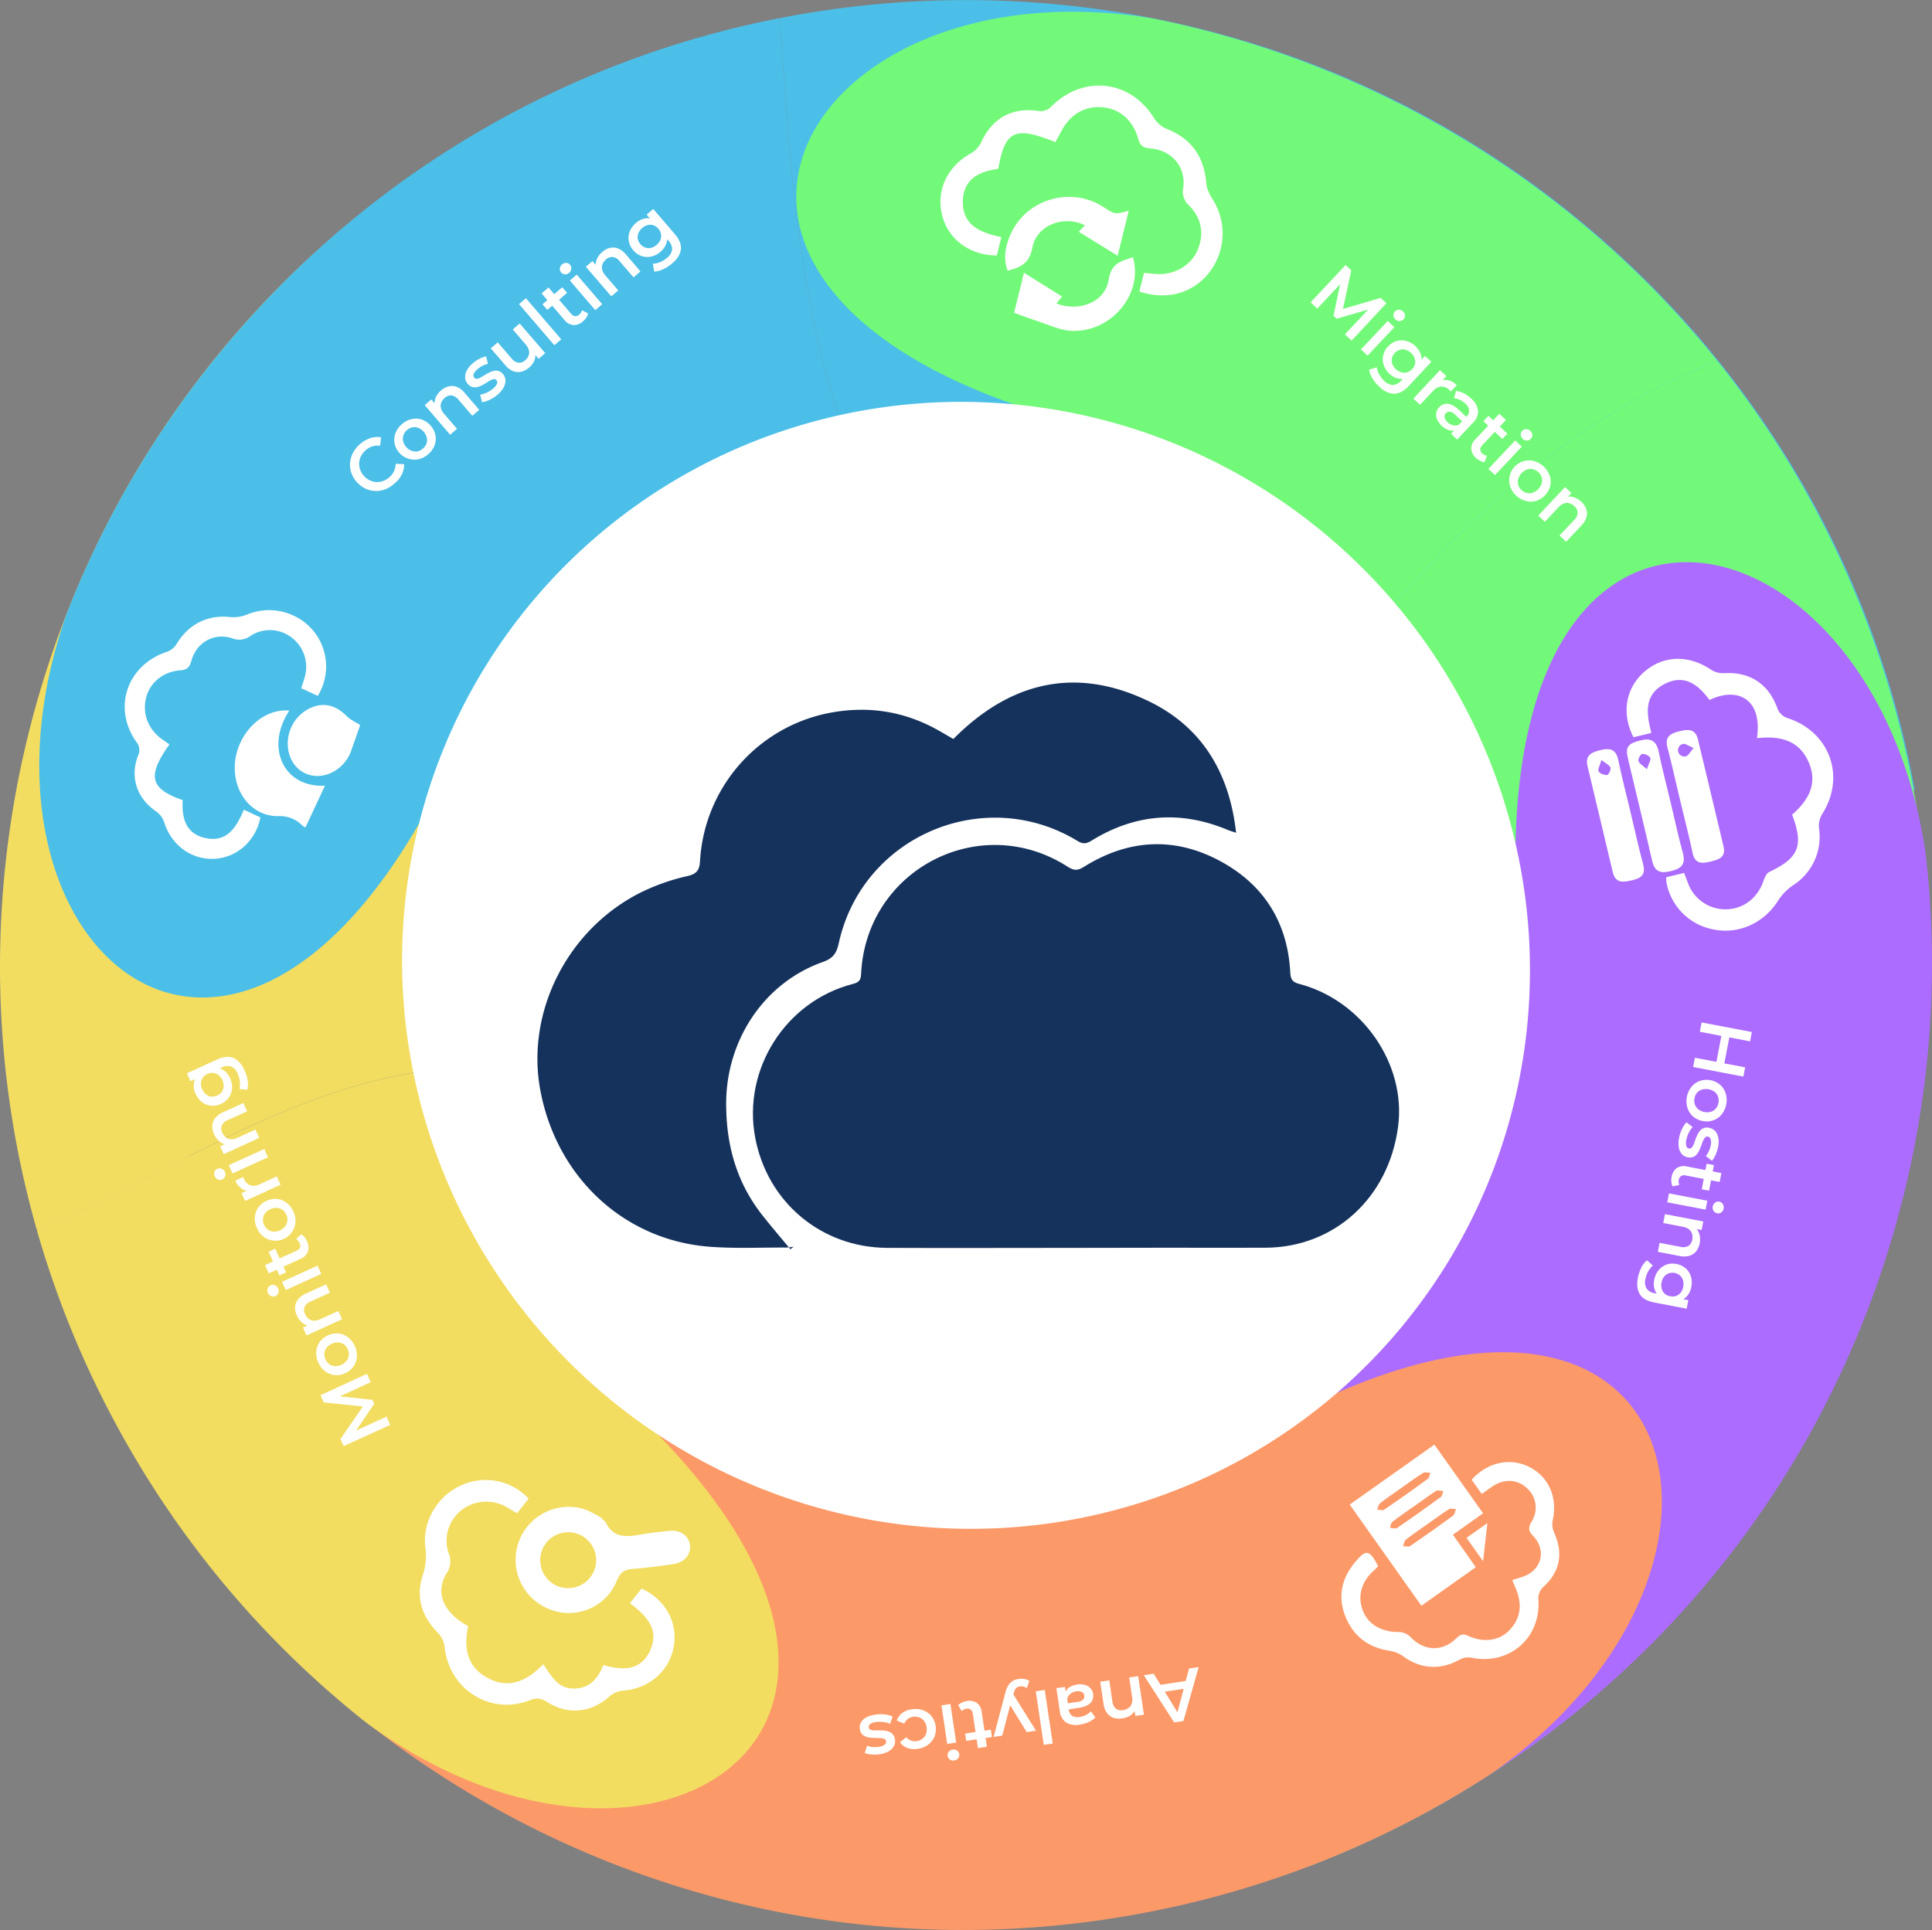 <svg xmlns="http://www.w3.org/2000/svg" xmlns:xlink="http://www.w3.org/1999/xlink" viewBox="0 0 793.33 792.83"><rect x="0" y="0" width="793.33" height="792.83" fill="#808080" stroke="none"/><defs><style>.cls-1,.cls-8{fill:#fc9968;}.cls-10,.cls-2,.cls-9{fill:#f2dd61;}.cls-2{clip-path:url(#clip-path);}.cls-11,.cls-3,.cls-4{fill:#4bbfe8;}.cls-3{clip-path:url(#clip-path-2);}.cls-4{clip-path:url(#clip-path-3);}.cls-12,.cls-5,.cls-6{fill:#73f979;}.cls-5{clip-path:url(#clip-path-4);}.cls-6{clip-path:url(#clip-path-5);}.cls-13,.cls-7{fill:#ac6cff;}.cls-7{clip-path:url(#clip-path-6);}.cls-8{clip-path:url(#clip-path-7);}.cls-9{clip-path:url(#clip-path-8);}.cls-14{clip-path:url(#clip-path-9);}.cls-15{fill:#15325c;}.cls-16{fill:#fff;}</style><clipPath id="clip-path"><path class="cls-1" d="M241.37,561.88c-24.39-22-48-55-61.41-96.5q-2.86-8.85-5.07-18.21c-53.18,20-108.83,33.49-165.11,35.12,1,4.33,2,8.65,3.13,13A394.58,394.58,0,0,0,163.21,715.8c39.18-41.79,78.44-83.49,119.88-123.16C269.07,584.63,255.66,574.75,241.37,561.88Z"/></clipPath><clipPath id="clip-path-2"><path class="cls-2" d="M199.46,52.77C38,145.16-33.75,333.94,15.12,505.13c52-21.77,101-56.7,157.42-65a163.58,163.58,0,0,1-3.35-30.27c-.68-46.16,5-78,25.82-119.18,14.82-29.3,40.52-60.72,77.05-84.55q7.79-5.09,16.25-9.66c-33.26-46.08-60.84-96.25-77.15-150.14Q205.28,49.46,199.46,52.77Z"/></clipPath><clipPath id="clip-path-3"><path class="cls-3" d="M107.48,125.22A395.08,395.08,0,0,0,27.38,252c-50.86,144.06,82.26,249.25,167.33,39.29,35.45-55.8,75.81-93.18,122.53-108.29,10-3.23,19.37-5.92,28.44-8.07C327.45,121,324.18,64.71,320.24,7.39A394.3,394.3,0,0,0,107.48,125.22Z"/></clipPath><clipPath id="clip-path-4"><path class="cls-4" d="M320.24,7.39c3.94,57.32,7.21,113.65,25.44,167.55,30.78-7.3,57.93-8.26,93.07-2.22,32.36,5.57,69.94,20.91,103.44,48.83S605.1,290,619,348.85c65.58-4.75,152.91-20.55,167.24-24.51A394.46,394.46,0,0,0,667.51,107.13C570.91,16.58,441-16.2,320.24,7.39Z"/></clipPath><clipPath id="clip-path-5"><path class="cls-5" d="M705.22,148.24a397.83,397.83,0,0,0-232-140.72c-150.75-24.73-230.9,124.81-9.25,171.64C509.75,198,545.87,221.28,570.82,250,608.11,206.64,651.36,169.06,705.22,148.24Z"/></clipPath><clipPath id="clip-path-6"><path class="cls-6" d="M570.82,250a165.87,165.87,0,0,1,21.25,30.73c21.7,40.75,31.2,71.64,31.49,117.8.21,32.84-8.29,72.53-29.89,110.42s-56.26,73.95-111.81,97.95c16.2,63.73,47.11,146.92,53.53,160.33a394.5,394.5,0,0,0,193-155C824,465.05,809.42,278,705.22,148.24,651.36,169.06,608.11,206.64,570.82,250Z"/></clipPath><clipPath id="clip-path-7"><path class="cls-7" d="M293.14,778.21A394.44,394.44,0,0,1,86.49,642c10.8-10.23,80.53-65.11,136.24-100.05,39.85,45.54,84.81,67.51,127.48,76.47s83.07,4.9,114.26-5.35c43.86-14.41,70.36-32.91,102.51-66,34.2-35.25,52.33-87.18,57.48-153.08C601.2,168.58,768.1,199.1,790.69,350.19a395,395,0,0,1-11.32,149.55C722,710.9,504.31,835.58,293.14,778.21Z"/></clipPath><clipPath id="clip-path-8"><path class="cls-8" d="M499.47,598.88C438.23,623.77,383.67,630.8,336.85,616c-25.69-8.12-46.05-16.78-65-29.07-43.58,37.3-85.11,76.75-126.56,116.28C234,775.59,353.19,809.14,474.18,784.76A395,395,0,0,0,613,728C738,640.11,690.56,477.2,499.47,598.88Z"/></clipPath><clipPath id="clip-path-9" transform="translate(0 0.04)"><path class="cls-9" d="M52.37,593.44a394.93,394.93,0,0,0,97.7,113.79c122.79,90.9,262.42-5.49,86.67-148.44-34.13-39.95-56.21-79.45-64.2-118.64-56.38,8.28-105.38,43.21-157.42,65A397.25,397.25,0,0,0,52.37,593.44Z"/></clipPath></defs><g id="Layer_2" data-name="Layer 2"><g id="Layer_1-2" data-name="Layer 1"><path class="cls-1" d="M241.37,561.88c-24.39-22-48-55-61.41-96.5q-2.86-8.85-5.07-18.21c-53.18,20-108.83,33.49-165.11,35.12,1,4.33,2,8.65,3.13,13A394.58,394.58,0,0,0,163.21,715.8c39.18-41.79,78.44-83.49,119.88-123.16C269.07,584.63,255.66,574.75,241.37,561.88Z" transform="translate(0 0.04)"/><path class="cls-10" d="M199.46,52.77C38,145.16-33.75,333.94,15.12,505.13c52-21.77,101-56.7,157.42-65a163.58,163.58,0,0,1-3.35-30.27c-.68-46.16,5-78,25.82-119.18,14.82-29.3,40.52-60.72,77.05-84.55q7.79-5.09,16.25-9.66c-33.26-46.08-60.84-96.25-77.15-150.14Q205.28,49.46,199.46,52.77Z" transform="translate(0 0.04)"/><path class="cls-11" d="M107.48,125.22A395.08,395.08,0,0,0,27.38,252c-50.86,144.06,82.26,249.25,167.33,39.29,35.45-55.8,75.81-93.18,122.53-108.29,10-3.23,19.37-5.92,28.44-8.07C327.45,121,324.18,64.71,320.24,7.39A394.3,394.3,0,0,0,107.48,125.22Z" transform="translate(0 0.04)"/><path class="cls-11" d="M320.24,7.39c3.94,57.32,7.21,113.65,25.44,167.55,30.78-7.3,57.93-8.26,93.07-2.22,32.36,5.57,69.94,20.91,103.44,48.83S605.1,290,619,348.85c65.58-4.75,152.91-20.55,167.24-24.51A394.46,394.46,0,0,0,667.51,107.13C570.91,16.58,441-16.2,320.24,7.39Z" transform="translate(0 0.04)"/><path class="cls-12" d="M705.22,148.24a397.83,397.83,0,0,0-232-140.72c-150.75-24.73-230.9,124.81-9.25,171.64C509.75,198,545.87,221.28,570.82,250,608.11,206.64,651.36,169.06,705.22,148.24Z" transform="translate(0 0.04)"/><path class="cls-12" d="M570.82,250a165.87,165.87,0,0,1,21.25,30.73c21.7,40.75,31.2,71.64,31.49,117.8.21,32.84-8.29,72.53-29.89,110.42s-56.26,73.95-111.81,97.95c16.2,63.73,47.11,146.92,53.53,160.33a394.5,394.5,0,0,0,193-155C824,465.05,809.42,278,705.22,148.24,651.36,169.06,608.11,206.64,570.82,250Z" transform="translate(0 0.04)"/><path class="cls-13" d="M293.14,778.21A394.44,394.44,0,0,1,86.49,642c10.8-10.23,80.53-65.11,136.24-100.05,39.85,45.54,84.81,67.51,127.48,76.47s83.07,4.9,114.26-5.35c43.86-14.41,70.36-32.91,102.51-66,34.2-35.25,52.33-87.18,57.48-153.08C601.2,168.58,768.1,199.1,790.69,350.19a395,395,0,0,1-11.32,149.55C722,710.9,504.31,835.58,293.14,778.21Z" transform="translate(0 0.04)"/><path class="cls-1" d="M499.47,598.88C438.23,623.77,383.67,630.8,336.85,616c-25.69-8.12-46.05-16.78-65-29.07-43.58,37.3-85.11,76.75-126.56,116.28C234,775.59,353.19,809.14,474.18,784.76A395,395,0,0,0,613,728C738,640.11,690.56,477.2,499.47,598.88Z" transform="translate(0 0.04)"/><path class="cls-10" d="M52.37,593.44a394.93,394.93,0,0,0,97.7,113.79c122.79,90.9,262.42-5.49,86.67-148.44-34.13-39.95-56.21-79.45-64.2-118.64-56.38,8.28-105.38,43.21-157.42,65A397.25,397.25,0,0,0,52.37,593.44Z" transform="translate(0 0.04)"/><g class="cls-14"><circle class="cls-15" cx="396.73" cy="396.38" r="396.41" transform="translate(-164.08 396.67) rotate(-45)"/></g><path class="cls-16" d="M69.57,305.72c-9.27,13-8,18.2,5.45,22.87-.41,7,1,13.58,9,15.5,9.07,2.18,13-4.22,16.13-11.56l6.78,3.16c-1.85,9.52-9.54,16.45-18.74,17-9.44.52-17.71-5.49-20.67-14.71a9.06,9.06,0,0,0-3.19-4.59c-8-5.37-11.11-14.07-7.66-23a5.33,5.33,0,0,0-.75-5.8c-9.8-14.07-3.69-31.52,12.65-36.92a8,8,0,0,0,4-3.28c4.84-8.06,12.75-12,21.8-11a14.8,14.8,0,0,0,7-1,23.75,23.75,0,0,1,26.73,6,23.07,23.07,0,0,1,2.39,27.39l-6.8-3.15c.43-1.33.9-2.75,1.33-4.19a15.07,15.07,0,0,0-4.87-16.3,14.55,14.55,0,0,0-17.3-1,7.81,7.81,0,0,1-7.62.95c-7.32-2.36-14.49,1.66-16.61,9.19-.74,2.61-1.63,3.78-4.56,4-7,.48-12.41,5-14,11-1.7,6.63.57,12.87,6.26,17.17C67.37,304.16,68.48,304.93,69.57,305.72Z" transform="translate(0 0.04)"/><path class="cls-16" d="M133.44,322.65l-8,17.13a3.67,3.67,0,0,1-1.37-.81,12.72,12.72,0,0,0-9.85-3.8c-9.87.08-17.33-8.18-17.8-18.81-.59-13.49,10.54-25.69,22.39-24.53C108.67,307.11,116.64,323.57,133.44,322.65Z" transform="translate(0 0.04)"/><path class="cls-16" d="M147.9,297.74c-1.21,3.47-2.48,7.13-3.77,10.78-2.17,6.14-8.52,10.56-14.56,10.13-5.59-.39-9.84-4.27-11.09-10.12a16.08,16.08,0,0,1,8.36-17.48c5.64-2.83,10.78-1.69,15.5,3C144,295.7,146.26,296.69,147.9,297.74Z" transform="translate(0 0.04)"/><path class="cls-16" d="M467.86,119.69l1.88-7.66c1.88.18,3.53.39,5.19.48,7.33.42,14.15-3.46,16.85-9.92,2.83-6.78,1.54-13.08-3.55-18.27a7.41,7.41,0,0,1-2.37-7.06c1.2-8.68-4.51-15.53-13.39-16.33-2.62-.24-4.18-.74-5-3.72-2.23-8-7.75-12.64-14.92-13.2C445,43.43,439,47.22,435.25,54.88c-.58,1.19-1.28,2.32-1.91,3.44-16.62-6.67-20.66-4.79-23.43,11-7.71,1-14.26,4.08-14.53,13.11-.31,10.19,7.33,13.11,15.8,14.92l-1.85,7.53c-11.17,0-20.15-6.72-22.54-16.8s2.27-19.84,11.88-25.12a10.44,10.44,0,0,0,4.19-4.49c4.63-10.12,12.88-14.6,23.82-12.89a6.11,6.11,0,0,0,4.61-1.47c13.3-13.64,32.91-11.52,42.74,4.6a11.26,11.26,0,0,0,5.15,4.23c10.3,4.08,15.29,11.66,16.18,22.51.19,2.31,1.52,4.67,2.79,6.72a26.14,26.14,0,0,1-1.83,30C489.63,120.46,479,123.42,467.86,119.69Z" transform="translate(0 0.04)"/><path class="cls-16" d="M420.46,112l15.64,9.74-2.33,2.88c9.53,3.65,20.11-.65,21.49-9.83,1-6.81,5.24-7.6,9.93-9.18,4.44,14.94-8.84,31-25.24,30.24-4.7-.23-9.32-2.52-13.93-4-3-1-6-2.11-9.6-3.42Z" transform="translate(0 0.04)"/><path class="cls-16" d="M463.49,86.52,458.94,105l-16-9.87,2.57-2.6c-8.53-4.43-19.93-.13-21.59,9.12-1.17,6.48-4.78,8.11-10.17,9.5-2.06-5.8-.69-11.27,1.91-16.37,7-13.6,24.85-18.13,37.57-9.71C457.79,88.09,457.79,88.09,463.49,86.52Z" transform="translate(0 0.04)"/><path class="cls-16" d="M721.46,303.15c2.32-16.14-7.94-21.27-19.5-15.68-4.52-6.21-10.17-10.75-18.32-6.65C675,285.19,676,293,678.09,301l-7.34,1.76c-5-9.73-3.25-20.07,4.32-26.76,7.86-6.93,18.29-7.2,27.48-1a9.11,9.11,0,0,0,5.33,1.45c10.78-.66,18.49,4.5,22.06,14.71a6.72,6.72,0,0,0,3.78,3.64c17.54,5.51,24.36,24,14.53,39.49a9.35,9.35,0,0,0-1.32,5.83,23.6,23.6,0,0,1-10.7,23.47,22.32,22.32,0,0,0-6.26,6.54c-5.78,8.93-15.82,13.57-26,11.64a24.12,24.12,0,0,1-19.67-19.28,17.79,17.79,0,0,1-.09-2.23l7.35-1.76c.56,1.49,1.05,2.84,1.58,4.18a16.34,16.34,0,0,0,15.77,10.76c7-.17,12.78-4.62,15.19-11.56.48-1.4,1.25-3.24,2.41-3.79,12.08-5.72,14.23-10.74,9.39-23.52,6.49-5.71,10.75-12.59,6.76-21.63S730.83,302.09,721.46,303.15Z" transform="translate(0 0.04)"/><path class="cls-16" d="M686,329.49c1.65,6.9,3.11,13.87,5,20.7,1.33,4.79-.64,6.59-5,7.58-4.12,1-6.56.31-7.6-4.29-3.18-14-6.64-28-9.93-42-1.13-4.78,0-6.14,5.22-7.44,4.23-1.05,6.5.23,7.41,4.67C682.53,315.7,684.35,322.58,686,329.49Zm-9.75-13.61c.74-2.23,1.77-3.73,1.39-4.65s-2.19-1.66-3.34-1.62c-.6,0-1.76,2.1-1.52,2.91C673.09,313.59,674.54,314.32,676.25,315.88Z" transform="translate(0 0.04)"/><path class="cls-16" d="M689.9,328.61c-1.73-7.24-3.34-14.52-5.22-21.71-1.13-4.3,1.23-5.68,4.66-6.52s6.76-1.4,7.87,3.23q5.28,21.94,10.49,43.92c1.14,4.75-2.14,5.5-5.55,6.34s-6.16.85-7.11-3.54C693.47,343.06,691.63,335.84,689.9,328.61Zm5.54-21.44c-2.06-.83-3.48-1.95-4.42-1.64a2.61,2.61,0,0,0,1.2,5.08C693.2,310.46,694,308.84,695.44,307.17Z" transform="translate(0 0.04)"/><path class="cls-16" d="M669.59,333.74c1.69,7.07,3.23,14.18,5.12,21.19,1.13,4.18-.75,5.71-4.4,6.55s-6.93,1.53-8.1-3.43c-3.4-14.47-6.88-28.92-10.33-43.38-1.17-4.91,2.19-5.88,5.78-6.73s6,0,6.82,4.1C666,319.32,667.87,326.51,669.59,333.74Zm-12-21.61c-.63,2.21-1.61,3.8-1.17,4.65s2.31,1.57,3.49,1.49c.59,0,1.69-2.23,1.4-3C660.94,314.2,659.42,313.56,657.61,312.13Z" transform="translate(0 0.04)"/><path class="cls-16" d="M589,593.3l20,28.21-12.41,8.79L606,643.64l-22.34,15.83-29.44-41.55ZM586.07,626c-2.94,2.08-5.94,4.08-8.77,6.3-.68.54-.81,1.79-1.2,2.71,1,0,2.25.4,2.93-.06q8.93-6.08,17.62-12.48c.7-.51.82-1.79,1.22-2.72-1,0-2.23-.37-2.94.08C591.89,621.78,589,624,586.07,626Zm-5.19-7.55c-3.06,2.17-6.16,4.27-9.13,6.55-.61.47-.7,1.61-1,2.44,1,.06,2.25.54,2.9.11,6.07-4.14,12.06-8.41,18-12.74.61-.45.69-1.61,1-2.44-1,0-2.21-.52-2.88-.09C586.71,614.22,583.82,616.39,580.88,618.47ZM575.55,611c-2.93,2.08-5.93,4.09-8.76,6.3-.71.55-.91,1.78-1.34,2.69,1,0,2.25.51,2.9.07q9.09-6.21,18-12.73c.6-.44.68-1.61,1-2.44-1,0-2.22-.48-2.91,0C581.37,606.76,578.5,608.93,575.55,611Z" transform="translate(0 0.04)"/><path class="cls-16" d="M565.93,643.27c-.69.66-1.19,1.17-1.71,1.64-5.29,4.75-6.92,10.83-4.51,16.79,2.26,5.59,7.86,8.66,14.78,8.56a7,7,0,0,1,4.64,2c5.54,5.84,13,6.28,18.77.68,1.49-1.42,2.55-2.21,4.81-1.16,6.45,3,12.83,2.07,16.89-2.06,4.8-4.88,5.69-10.67,2.7-17.6-.39-.92-.76-1.85-1.32-3.2,1.54-.48,2.85-.88,4.15-1.31,7.86-2.58,10.14-10.88,4.37-16.86-2.07-2.14-1.91-3.52-.54-5.88a10.72,10.72,0,0,0-2.1-13.82c-3.94-3.56-9.17-3.8-14-.61-1.43.95-2.8,2-4.42,3.13l-4.13-5.83c6.45-7.28,16-9.3,23.93-5.12s11.39,12.64,9.34,21.81a8.28,8.28,0,0,0,.53,4.86c4,8.92,2.47,16.34-4.65,22.71a6.36,6.36,0,0,0-1.77,4.62c1.26,16-11.87,27.47-27.59,24.17a7.38,7.38,0,0,0-4.73.81c-7.91,4.41-16.07,3.9-23.21-1.38a13.28,13.28,0,0,0-5.74-2.28c-8.83-1.37-14.94-6.22-18.09-14.41-3.07-8-1.33-15.45,4.1-21.93C561,636.12,562.3,636.39,565.93,643.27Z" transform="translate(0 0.04)"/><path class="cls-16" d="M610.76,625.54,609,641.2l-6.81-9.61Z" transform="translate(0 0.04)"/><path class="cls-16" d="M217.07,615.48l-4.75,6c-1.43-.85-2.81-1.69-4.21-2.49a16.79,16.79,0,0,0-18.35,1,16,16,0,0,0-5.55,17.89,8.59,8.59,0,0,1-.8,8.24c-4.85,8-1.52,16,8.8,21.74-1.83,8.81-.58,16.92,8.47,21.51,8.61,4.37,15.75.9,22.42-5.87,3.24,4.77,5.91,9.92,12.32,10s10-3.78,12.29-9.66c7.62,2.15,15.08,2.61,19.08-5.62,4.36-9-1.44-14.69-8.13-19.8l4.78-6c9.79,4.41,15,14,13.21,23.91-1.86,10.07-10.12,17.13-20.64,18a9.76,9.76,0,0,0-5.54,2.21c-7.35,6.79-17.07,8-25.71,2.51-2.47-1.57-4.31-1.91-7.18-.78-16.2,6.39-33.23-4.46-35-21.86a10.44,10.44,0,0,0-2.77-5.83c-6.72-6.8-9.18-14.77-6.17-23.76a25.26,25.26,0,0,0,1-11.55c-1.22-10.44,5-20.84,14.52-25.14A24.14,24.14,0,0,1,217.07,615.48Z" transform="translate(0 0.04)"/><path class="cls-16" d="M247.16,623.93c.52.41,1.27.71,1.53,1.25,3.38,7.05,9.28,5.93,15.26,4.91,3.61-.61,7.26-1,10.9-1.37,4.54-.46,8,2,8.46,5.82s-2.22,7.14-6.7,7.81c-5.6.83-11.22,1.58-16.86,2-3.36.26-5.09,1.43-6.43,4.78a21.22,21.22,0,0,1-28.13,11.59,21.75,21.75,0,0,1,15.58-40.6,55.88,55.88,0,0,1,6.57,3.48Zm-22.83,9.67a11.49,11.49,0,1,0,18.32,13.86,11.49,11.49,0,0,0-18.32-13.86Z" transform="translate(0 0.04)"/><path class="cls-16" d="M161.88,198.64A12.41,12.41,0,0,1,158,201a10.53,10.53,0,0,1-4.17.59,10.26,10.26,0,0,1-4-1.06,11.56,11.56,0,0,1-5.63-6.55,10.54,10.54,0,0,1-.43-4.14,10.88,10.88,0,0,1,1.23-4,12.33,12.33,0,0,1,2.88-3.52,12.19,12.19,0,0,1,4.15-2.4,9.43,9.43,0,0,1,4.44-.35l-.37,3.44a8,8,0,0,0-3.16.28,7.4,7.4,0,0,0-2.7,1.51,8.19,8.19,0,0,0-1.93,2.37,6.83,6.83,0,0,0-.8,2.71,7.07,7.07,0,0,0,.33,2.8,7.47,7.47,0,0,0,1.5,2.62,7.38,7.38,0,0,0,2.37,1.88,7,7,0,0,0,2.72.75,6.89,6.89,0,0,0,2.79-.38,8,8,0,0,0,2.64-1.56,7.44,7.44,0,0,0,1.9-2.44,7.72,7.72,0,0,0,.73-3.1l3.46.16a9.57,9.57,0,0,1-1,4.34A12.11,12.11,0,0,1,161.88,198.64Z" transform="translate(0 0.04)"/><path class="cls-16" d="M175.73,186.62a8.87,8.87,0,0,1-4,2A8.41,8.41,0,0,1,162,182a8.15,8.15,0,0,1,.41-4.17,8.92,8.92,0,0,1,2.63-3.67,9,9,0,0,1,4.05-2.07,7.93,7.93,0,0,1,4.19.22,8.79,8.79,0,0,1,5.54,6.45,7.82,7.82,0,0,1-.41,4.19A9.05,9.05,0,0,1,175.73,186.62Zm-2.08-2.41a4.89,4.89,0,0,0,1.47-2.07,4.29,4.29,0,0,0,.13-2.44,6,6,0,0,0-3.46-4,4.37,4.37,0,0,0-2.42-.22,4.8,4.8,0,0,0-2.24,1.12,4.73,4.73,0,0,0-1.44,2.05,4.45,4.45,0,0,0-.17,2.43,5.4,5.4,0,0,0,1.25,2.43,5.49,5.49,0,0,0,2.21,1.6,4.41,4.41,0,0,0,2.45.23A4.66,4.66,0,0,0,173.65,184.21Z" transform="translate(0 0.04)"/><path class="cls-16" d="M181.12,160.31a7.68,7.68,0,0,1,3.1-1.67,5.68,5.68,0,0,1,3.3.21,8,8,0,0,1,3.27,2.45l6,7-2.85,2.44-5.67-6.6a4.45,4.45,0,0,0-2.82-1.77,3.73,3.73,0,0,0-2.83,1,5,5,0,0,0-1.42,1.94,3.72,3.72,0,0,0-.15,2.24,5.81,5.81,0,0,0,1.33,2.4l5.28,6.14-2.82,2.43-10.44-12.15,2.71-2.33,2.83,3.3-1.36-.61a5.63,5.63,0,0,1,.29-3.38A8,8,0,0,1,181.12,160.31Z" transform="translate(0 0.04)"/><path class="cls-16" d="M204.31,162.07A14,14,0,0,1,201,164.2a10.19,10.19,0,0,1-3.06.94l-.77-3.1a9.78,9.78,0,0,0,2.69-.82,11.07,11.07,0,0,0,2.59-1.65,5.18,5.18,0,0,0,1.62-2,1.44,1.44,0,0,0-.23-1.49,1.13,1.13,0,0,0-1.07-.41,4.38,4.38,0,0,0-1.41.52c-.52.29-1.08.63-1.68,1a20.38,20.38,0,0,1-1.88,1.08,7.21,7.21,0,0,1-2,.7,3.76,3.76,0,0,1-3.81-1.45A4.19,4.19,0,0,1,191,155a5.7,5.7,0,0,1,.71-2.93,10.07,10.07,0,0,1,2.42-2.91,14.7,14.7,0,0,1,2.72-1.83,9.41,9.41,0,0,1,2.77-1l.75,3.12a7.63,7.63,0,0,0-2.33.79,10.87,10.87,0,0,0-1.92,1.32,5.1,5.1,0,0,0-1.59,2,1.47,1.47,0,0,0,.2,1.52,1.22,1.22,0,0,0,1.11.47,4.31,4.31,0,0,0,1.43-.5c.53-.28,1.09-.61,1.7-1s1.24-.73,1.88-1.06a8.28,8.28,0,0,1,1.94-.71,3.72,3.72,0,0,1,1.93.06,4,4,0,0,1,1.84,1.31,4.07,4.07,0,0,1,1,2.56,5.78,5.78,0,0,1-.78,2.92A10.53,10.53,0,0,1,204.31,162.07Z" transform="translate(0 0.04)"/><path class="cls-16" d="M217.39,150.83a8,8,0,0,1-3.23,1.77,5.6,5.6,0,0,1-3.38-.18,8.21,8.21,0,0,1-3.26-2.44l-6-6.94,2.87-2.47,5.65,6.58a4.53,4.53,0,0,0,2.83,1.78,3.59,3.59,0,0,0,2.79-1,4.8,4.8,0,0,0,1.4-1.92,3.64,3.64,0,0,0,.1-2.22,5.86,5.86,0,0,0-1.33-2.38l-5.27-6.14,2.84-2.45L223.88,145l-2.71,2.33-2.83-3.3,1.35.61a5.66,5.66,0,0,1-.25,3.35A7.09,7.09,0,0,1,217.39,150.83Z" transform="translate(0 0.04)"/><path class="cls-16" d="M227.63,141.76l-14.5-16.89,2.82-2.42,14.51,16.89Z" transform="translate(0 0.04)"/><path class="cls-16" d="M239.49,131.85a5.72,5.72,0,0,1-4,1.63,5.3,5.3,0,0,1-3.71-2.1l-9.38-10.93,2.82-2.42,9.31,10.83a2.44,2.44,0,0,0,1.61.95,2.19,2.19,0,0,0,1.68-.61,3.21,3.21,0,0,0,1.12-1.83l2.56,1.32a4.88,4.88,0,0,1-.73,1.69A7,7,0,0,1,239.49,131.85Zm-14.73-4.63-2-2.27,8.1-7,2,2.28Z" transform="translate(0 0.04)"/><path class="cls-16" d="M233.7,112a2.39,2.39,0,0,1-1.74.62,2.15,2.15,0,0,1-1.56-.79,2.12,2.12,0,0,1-.51-1.62,2.4,2.4,0,0,1,.88-1.63,2.47,2.47,0,0,1,1.71-.65,2,2,0,0,1,1.54.75,2.24,2.24,0,0,1,.56,1.67A2.31,2.31,0,0,1,233.7,112Zm10.75,15.36L234,115.16l2.82-2.42,10.44,12.15Z" transform="translate(0 0.04)"/><path class="cls-16" d="M247.32,103.45a7.56,7.56,0,0,1,3.1-1.67,5.68,5.68,0,0,1,3.3.21,7.9,7.9,0,0,1,3.27,2.45l6,7-2.84,2.45-5.67-6.6a4.45,4.45,0,0,0-2.82-1.77,3.73,3.73,0,0,0-2.83,1,5,5,0,0,0-1.42,1.93,3.75,3.75,0,0,0-.15,2.25,5.81,5.81,0,0,0,1.33,2.4l5.28,6.14L251,121.67l-10.44-12.16,2.71-2.32,2.83,3.3-1.36-.62a5.6,5.6,0,0,1,.29-3.37A7.91,7.91,0,0,1,247.32,103.45Z" transform="translate(0 0.04)"/><path class="cls-16" d="M271.29,103.31a8.6,8.6,0,0,1-3.78,2,7.49,7.49,0,0,1-4-.17,7.57,7.57,0,0,1-3.45-2.38,7.66,7.66,0,0,1-1.86-3.8,7.31,7.31,0,0,1,.43-4,8.72,8.72,0,0,1,2.51-3.42,7.94,7.94,0,0,1,3.33-1.77,6,6,0,0,1,3.62.23,8.89,8.89,0,0,1,3.6,2.72,8.78,8.78,0,0,1,2.11,3.92,6.28,6.28,0,0,1-.31,3.63A7.83,7.83,0,0,1,271.29,103.31Zm-1.64-2.78a5.36,5.36,0,0,0,1.53-2.09,4.23,4.23,0,0,0,.25-2.35,4.91,4.91,0,0,0-3.1-3.61A4.22,4.22,0,0,0,266,92.4a5.39,5.39,0,0,0-2.28,1.21,5.46,5.46,0,0,0-1.55,2.08,4.14,4.14,0,0,0-.29,2.34,4.89,4.89,0,0,0,3.1,3.61,4.26,4.26,0,0,0,2.38.1A5.51,5.51,0,0,0,269.65,100.53Zm6.4,7.59a15.9,15.9,0,0,1-3.67,2.38,9.27,9.27,0,0,1-3.75,1l-.54-3.21a8.33,8.33,0,0,0,2.92-.65,10.2,10.2,0,0,0,2.85-1.74,5.28,5.28,0,0,0,2.12-3.43,4.94,4.94,0,0,0-1.46-3.59l-1.85-2.16-2.12-2.92-2.46-2.68-2.56-3,2.71-2.33,8.85,10.31q2.84,3.3,2.49,6.31C279.35,104.38,278.18,106.29,276.05,108.12Z" transform="translate(0 0.04)"/><path class="cls-16" d="M716.6,438.34l-.73,3.8-20.62-3.94.72-3.8ZM698,423.73l.73-3.83,20.63,3.94-.73,3.83Zm6.75,12.65,2.15-11.25,3.27.62L708,437Z" transform="translate(0 0.04)"/><path class="cls-16" d="M692.69,450.45a9,9,0,0,1,1.87-4.09,8,8,0,0,1,3.44-2.44,8.65,8.65,0,0,1,8.34,1.59,8.09,8.09,0,0,1,2.28,3.52,9.63,9.63,0,0,1-1.66,8.65,7.9,7.9,0,0,1-3.41,2.43,8.79,8.79,0,0,1-8.35-1.59,7.83,7.83,0,0,1-2.29-3.54A9.06,9.06,0,0,1,692.69,450.45Zm3.13.59a4.81,4.81,0,0,0,.14,2.54,4.38,4.38,0,0,0,1.42,2,5.67,5.67,0,0,0,2.49,1.1,5.48,5.48,0,0,0,2.72-.11,4.35,4.35,0,0,0,2-1.34,5.09,5.09,0,0,0,.91-4.77,4.47,4.47,0,0,0-1.38-2,5.94,5.94,0,0,0-5.22-1,4.39,4.39,0,0,0-2.06,1.34A4.7,4.7,0,0,0,695.82,451Z" transform="translate(0 0.04)"/><path class="cls-16" d="M689.48,467.27a13.9,13.9,0,0,1,1.24-3.7,10.51,10.51,0,0,1,1.8-2.65l2.53,1.95a10,10,0,0,0-1.59,2.33,10.75,10.75,0,0,0-1,2.89,5.16,5.16,0,0,0,0,2.58,1.41,1.41,0,0,0,1.1,1,1.11,1.11,0,0,0,1.09-.35,4.13,4.13,0,0,0,.78-1.28c.23-.55.46-1.16.69-1.84a20.17,20.17,0,0,1,.8-2,7.25,7.25,0,0,1,1.09-1.76,3.76,3.76,0,0,1,3.89-1.24,4.21,4.21,0,0,1,2.42,1.35,5.58,5.58,0,0,1,1.26,2.73,10,10,0,0,1-.08,3.79,15,15,0,0,1-1,3.12,9.5,9.5,0,0,1-1.54,2.54l-2.52-2a8,8,0,0,0,1.33-2.07,11.08,11.08,0,0,0,.68-2.22,5.08,5.08,0,0,0,0-2.57,1.48,1.48,0,0,0-1.1-1.07,1.2,1.2,0,0,0-1.16.33,4.41,4.41,0,0,0-.81,1.28c-.24.55-.48,1.16-.72,1.84s-.51,1.34-.81,2a7.79,7.79,0,0,1-1.07,1.77,3.72,3.72,0,0,1-1.55,1.16,4.52,4.52,0,0,1-4.66-1.25,5.69,5.69,0,0,1-1.21-2.77A10.86,10.86,0,0,1,689.48,467.27Z" transform="translate(0 0.04)"/><path class="cls-16" d="M686.38,483.48a5.67,5.67,0,0,1,2.11-3.75,5.26,5.26,0,0,1,4.2-.66l14.14,2.7-.69,3.65-14-2.68a2.49,2.49,0,0,0-1.85.26,2.23,2.23,0,0,0-.94,1.53,3.15,3.15,0,0,0,.27,2.13l-2.83.56a4.92,4.92,0,0,1-.48-1.77A7.21,7.21,0,0,1,686.38,483.48Zm14.41-5.55,3,.56-2,10.49-3-.56Z" transform="translate(0 0.04)"/><path class="cls-16" d="M685.32,490.12l15.74,3-.7,3.65-15.73-3Zm18,5.33a2.39,2.39,0,0,1,1-1.57,2.15,2.15,0,0,1,1.71-.36,2.1,2.1,0,0,1,1.41,1,2.3,2.3,0,0,1,.32,1.81,2.46,2.46,0,0,1-.92,1.58,2,2,0,0,1-1.68.37,2.26,2.26,0,0,1-1.48-.95A2.35,2.35,0,0,1,703.3,495.45Z" transform="translate(0 0.04)"/><path class="cls-16" d="M697.94,510.58a7.6,7.6,0,0,1-1.38,3.23,5.69,5.69,0,0,1-2.72,1.9,8.09,8.09,0,0,1-4.08.12l-9-1.72.7-3.69,8.55,1.64a4.51,4.51,0,0,0,3.31-.38,3.69,3.69,0,0,0,1.56-2.57,4.93,4.93,0,0,0-.09-2.4,3.77,3.77,0,0,0-1.28-1.85,5.7,5.7,0,0,0-2.54-1.05l-8-1.52.7-3.65,15.73,3-.67,3.51-4.27-.82,1.44-.36a5.6,5.6,0,0,1,1.88,2.81A7.92,7.92,0,0,1,697.94,510.58Z" transform="translate(0 0.04)"/><path class="cls-16" d="M672.55,524.82a16,16,0,0,1,1.39-4.15,9.41,9.41,0,0,1,2.35-3.08l2.42,2.17a8.31,8.31,0,0,0-1.88,2.33,10.21,10.21,0,0,0-1.15,3.14,5.27,5.27,0,0,0,.47,4,5,5,0,0,0,3.38,1.9l2.8.54,3.48,1,3.59.56,3.86.74-.67,3.5-13.35-2.55q-4.28-.81-5.87-3.38T672.55,524.82Zm6.72.79a8.67,8.67,0,0,1,1.74-3.88,7.36,7.36,0,0,1,3.21-2.33,7.59,7.59,0,0,1,4.18-.29,7.71,7.71,0,0,1,3.82,1.82,7.27,7.27,0,0,1,2.12,3.35,8.77,8.77,0,0,1,.17,4.25A8.19,8.19,0,0,1,693,532a6.07,6.07,0,0,1-3,2.07,10.43,10.43,0,0,1-8.6-1.64,6.13,6.13,0,0,1-2-3A7.94,7.94,0,0,1,679.27,525.61Zm3,1.16a5.35,5.35,0,0,0,.1,2.59,4.3,4.3,0,0,0,1.27,2,4.4,4.4,0,0,0,2.2,1,4.63,4.63,0,0,0,2.47-.15,4.22,4.22,0,0,0,1.88-1.4,5.34,5.34,0,0,0,1-2.37,5.48,5.48,0,0,0-.09-2.59,4.17,4.17,0,0,0-1.23-2,4.64,4.64,0,0,0-2.24-1.06,4.5,4.5,0,0,0-2.43.17,4.21,4.21,0,0,0-1.92,1.4A5.5,5.5,0,0,0,682.29,526.77Z" transform="translate(0 0.04)"/><path class="cls-16" d="M538.18,124.12l14.36-15.32,2.34,2.2-3.78,17.46-1.23-1.15,17.07-5,2.35,2.2L555,139.86l-2.74-2.57,10.4-11.09.55.51-14.34,4.16-1.29-1.21L550.64,115l.66.62-10.41,11.1Z" transform="translate(0 0.04)"/><path class="cls-16" d="M558.84,143.49l11-11.69,2.71,2.55-11,11.68ZM573,131.15a2.38,2.38,0,0,1-.81-1.66,2.18,2.18,0,0,1,.62-1.65,2.12,2.12,0,0,1,1.56-.67,2.36,2.36,0,0,1,1.71.69,2.5,2.5,0,0,1,.84,1.63,2,2,0,0,1-.59,1.61,2.21,2.21,0,0,1-1.6.74A2.3,2.3,0,0,1,573,131.15Z" transform="translate(0 0.04)"/><path class="cls-16" d="M566.32,158.76a15.65,15.65,0,0,1-2.77-3.39,9.33,9.33,0,0,1-1.34-3.63l3.13-.88a8.12,8.12,0,0,0,1,2.83,10.26,10.26,0,0,0,2,2.65,5.28,5.28,0,0,0,3.63,1.74,4.94,4.94,0,0,0,3.41-1.84l2-2.08,2.68-2.42,2.4-2.73,2.69-2.87,2.6,2.44-9.29,9.92q-3,3.18-6,3.16C570.39,161.64,568.36,160.68,566.32,158.76Zm4.26-5.25a8.6,8.6,0,0,1-2.35-3.54,7.43,7.43,0,0,1-.26-4,7.61,7.61,0,0,1,2-3.69,7.81,7.81,0,0,1,3.57-2.26,7.43,7.43,0,0,1,4,0,8.81,8.81,0,0,1,3.68,2.13,8.08,8.08,0,0,1,2.12,3.12,6.1,6.1,0,0,1,.16,3.62,9,9,0,0,1-2.32,3.88,8.92,8.92,0,0,1-3.67,2.52,6.2,6.2,0,0,1-3.64.08A8,8,0,0,1,570.58,153.51Zm2.59-1.93a5.53,5.53,0,0,0,2.24,1.3,4.24,4.24,0,0,0,2.37,0,4.49,4.49,0,0,0,2.06-1.29,4.6,4.6,0,0,0,1.19-2.17,4.17,4.17,0,0,0-.17-2.34,5.33,5.33,0,0,0-1.45-2.14,5.4,5.4,0,0,0-2.24-1.32,4.09,4.09,0,0,0-2.35,0,4.88,4.88,0,0,0-3.26,3.47,4.28,4.28,0,0,0,.16,2.37A5.54,5.54,0,0,0,573.17,151.58Z" transform="translate(0 0.04)"/><path class="cls-16" d="M580.36,163.66,591.31,152l2.61,2.44-3,3.22.57-1.23a5,5,0,0,1,3.34-.27,7.81,7.81,0,0,1,3.36,2l-2.44,2.6-.27-.32c-.1-.1-.19-.2-.28-.28a4.71,4.71,0,0,0-3.33-1.44,5,5,0,0,0-3.49,1.87l-5.29,5.65Z" transform="translate(0 0.04)"/><path class="cls-16" d="M592,174.83a7.52,7.52,0,0,1-1.87-2.6,4.78,4.78,0,0,1-.35-2.68,4.34,4.34,0,0,1,1.15-2.31,4.74,4.74,0,0,1,2.13-1.33,4.41,4.41,0,0,1,2.72.2,10,10,0,0,1,3.27,2.21l3.4,3.18-1.71,1.82-3.19-3a4,4,0,0,0-2.3-1.31,2,2,0,0,0-1.54.67,1.86,1.86,0,0,0-.5,1.71,3.7,3.7,0,0,0,1.23,2,4.84,4.84,0,0,0,2.24,1.23,3.64,3.64,0,0,0,2.44-.26L598,176.4a4.24,4.24,0,0,1-2.9.28A7.23,7.23,0,0,1,592,174.83Zm3.82,3.29,2.24-2.38.32-.61,3.88-4.13a3.32,3.32,0,0,0,1-2.56,4.35,4.35,0,0,0-1.6-2.75,8,8,0,0,0-2.19-1.48,6.77,6.77,0,0,0-2.42-.67l.8-3a9.43,9.43,0,0,1,3.28,1,13,13,0,0,1,3,2.15,7.84,7.84,0,0,1,2.79,4.92,6.54,6.54,0,0,1-2.15,5.05l-6.42,6.85Z" transform="translate(0 0.04)"/><path class="cls-16" d="M606.13,188.1a5.67,5.67,0,0,1-2-3.78,5.27,5.27,0,0,1,1.69-3.91l9.85-10.5,2.71,2.54-9.76,10.42a2.48,2.48,0,0,0-.78,1.7,2.23,2.23,0,0,0,.8,1.61,3.12,3.12,0,0,0,1.94.91l-1,2.69a4.64,4.64,0,0,1-1.76-.54A7,7,0,0,1,606.13,188.1Zm3-15.14,2.05-2.19,7.79,7.3-2.05,2.19Z" transform="translate(0 0.04)"/><path class="cls-16" d="M611.17,192.55l11-11.69,2.71,2.54-11,11.69Zm14.12-12.35a2.36,2.36,0,0,1-.81-1.66,2.17,2.17,0,0,1,.62-1.64,2.13,2.13,0,0,1,1.56-.68,2.37,2.37,0,0,1,1.71.7,2.48,2.48,0,0,1,.84,1.63,2.06,2.06,0,0,1-.59,1.61,2.25,2.25,0,0,1-1.6.74A2.29,2.29,0,0,1,625.29,180.2Z" transform="translate(0 0.04)"/><path class="cls-16" d="M622.58,203.53a8.86,8.86,0,0,1-2.45-3.76,7.88,7.88,0,0,1-.22-4.22,8.14,8.14,0,0,1,10-6.23,9.64,9.64,0,0,1,6.43,6,8,8,0,0,1,.23,4.19,8.84,8.84,0,0,1-5.82,6.2,7.81,7.81,0,0,1-4.21,0A9.11,9.11,0,0,1,622.58,203.53Zm2.18-2.32a5,5,0,0,0,2.21,1.24,4.28,4.28,0,0,0,2.45-.14,5.56,5.56,0,0,0,2.27-1.51,5.5,5.5,0,0,0,1.36-2.36,4.36,4.36,0,0,0,0-2.43,4.89,4.89,0,0,0-1.36-2.11,4.77,4.77,0,0,0-2.19-1.21,4.51,4.51,0,0,0-2.44.1,5.91,5.91,0,0,0-3.63,3.87,4.37,4.37,0,0,0,0,2.46A4.68,4.68,0,0,0,624.76,201.21Z" transform="translate(0 0.04)"/><path class="cls-16" d="M649.32,206.06a7.55,7.55,0,0,1,2,2.9,5.62,5.62,0,0,1,.15,3.31,8.09,8.09,0,0,1-2.09,3.51l-6.28,6.7-2.73-2.56,6-6.35a4.52,4.52,0,0,0,1.45-3,3.67,3.67,0,0,0-1.34-2.69,4.91,4.91,0,0,0-2.07-1.21,3.76,3.76,0,0,0-2.25.09,5.9,5.9,0,0,0-2.24,1.58l-5.54,5.91-2.72-2.54,11-11.69,2.6,2.44-3,3.18.46-1.42a5.67,5.67,0,0,1,3.39-.08A8,8,0,0,1,649.32,206.06Z" transform="translate(0 0.04)"/><path class="cls-16" d="M492.2,684.66l-6.26,22.16-3.8.57L469.67,688l4.07-.6,10.8,17.53-1.55.23,5.26-19.92Zm-3.59,5.45-.62,3.18L476.8,695l-1.49-2.87Z" transform="translate(0 0.04)"/><path class="cls-16" d="M460.79,705.74a7.4,7.4,0,0,1-3.51-.23,5.68,5.68,0,0,1-2.69-1.94,8.08,8.08,0,0,1-1.46-3.81l-1.35-9.08,3.71-.56,1.28,8.61a4.5,4.5,0,0,0,1.45,3,3.69,3.69,0,0,0,2.94.62,4.91,4.91,0,0,0,2.24-.88,3.65,3.65,0,0,0,1.32-1.82,5.76,5.76,0,0,0,.15-2.73l-1.19-8,3.68-.54,2.36,15.84-3.53.53-.64-4.3.82,1.24a5.65,5.65,0,0,1-2,2.7A7.85,7.85,0,0,1,460.79,705.74Z" transform="translate(0 0.04)"/><path class="cls-16" d="M437.3,692.83l.48,3.24.28.62.83,5.61a3.3,3.3,0,0,0,1.37,2.39,4.44,4.44,0,0,0,3.15.46,8.51,8.51,0,0,0,2.52-.8,6.93,6.93,0,0,0,2-1.49l1.86,2.49a9.64,9.64,0,0,1-2.84,1.94,13.63,13.63,0,0,1-3.57,1,7.8,7.8,0,0,1-5.59-.87,6.55,6.55,0,0,1-2.63-4.82l-1.38-9.29Zm4.95-1a7.54,7.54,0,0,1,3.21.15,4.82,4.82,0,0,1,2.31,1.38,4.33,4.33,0,0,1,1.1,2.34,4.68,4.68,0,0,1-.28,2.5,4.42,4.42,0,0,1-1.84,2,10.13,10.13,0,0,1-3.77,1.2l-4.6.68-.36-2.46,4.33-.64a3.93,3.93,0,0,0,2.44-1,2,2,0,0,0,.44-1.63,1.87,1.87,0,0,0-1-1.45,3.64,3.64,0,0,0-2.32-.26,4.86,4.86,0,0,0-2.35,1,3.72,3.72,0,0,0-1.31,2.08l-.93-2.14a4.18,4.18,0,0,1,1.58-2.45A7.09,7.09,0,0,1,442.25,691.88Z" transform="translate(0 0.04)"/><path class="cls-16" d="M429,694.06l3.28,22-3.68.55-3.28-22Z" transform="translate(0 0.04)"/><path class="cls-16" d="M418.25,689.57a7.23,7.23,0,0,1,2.41,0,5.23,5.23,0,0,1,2,.78l-1,2.92a5,5,0,0,0-1.38-.59,3.82,3.82,0,0,0-1.51-.07,2.55,2.55,0,0,0-1.55.74,4.6,4.6,0,0,0-.91,1.9l-.59,2.15-.28.52-3.88,14.9-3.56.53,4.86-18.26a10.41,10.41,0,0,1,1.24-3,5.26,5.26,0,0,1,1.8-1.75A6.66,6.66,0,0,1,418.25,689.57Zm-2.43,5.88,9.6,15.35-3.83.57-7.88-12.81Z" transform="translate(0 0.04)"/><path class="cls-16" d="M396.88,698.63a5.69,5.69,0,0,1,4.24.75,5.29,5.29,0,0,1,2,3.75l2.12,14.25-3.68.54-2.11-14.12a2.43,2.43,0,0,0-.85-1.66,2.19,2.19,0,0,0-1.76-.38,3.09,3.09,0,0,0-1.91,1l-1.47-2.48a4.82,4.82,0,0,1,1.52-1A7.27,7.27,0,0,1,396.88,698.63Zm10,11.77.44,3-10.57,1.57-.44-3Z" transform="translate(0 0.04)"/><path class="cls-16" d="M390.27,699.83l2.36,15.85-3.68.54-2.36-15.84Zm.91,18.73a2.37,2.37,0,0,1,1.8.4,2.2,2.2,0,0,1,.91,1.5,2.17,2.17,0,0,1-.44,1.65,2.36,2.36,0,0,1-1.61.9,2.44,2.44,0,0,1-1.8-.35,2.08,2.08,0,0,1-.9-1.46,2.26,2.26,0,0,1,.42-1.71A2.31,2.31,0,0,1,391.18,718.56Z" transform="translate(0 0.04)"/><path class="cls-16" d="M374.42,702a9.25,9.25,0,0,1,4.6.39,7.94,7.94,0,0,1,3.47,2.43,8.7,8.7,0,0,1,1.25,8.41,7.93,7.93,0,0,1-2.62,3.31,9.21,9.21,0,0,1-4.28,1.72,8.61,8.61,0,0,1-4.2-.35,6.12,6.12,0,0,1-3.08-2.36l2.57-2.08a4.82,4.82,0,0,0,2,1.39,4.68,4.68,0,0,0,2.29.22,5,5,0,0,0,2.37-1,4.37,4.37,0,0,0,1.47-2,5.94,5.94,0,0,0-.79-5.27,4.33,4.33,0,0,0-2-1.48,5,5,0,0,0-2.55-.24,4.68,4.68,0,0,0-2.13.88,4.63,4.63,0,0,0-1.48,1.93l-3.07-1.24a6.29,6.29,0,0,1,2.26-3.14A8.42,8.42,0,0,1,374.42,702Z" transform="translate(0 0.04)"/><path class="cls-16" d="M359.53,704.19a14.19,14.19,0,0,1,3.9-.05,10.73,10.73,0,0,1,3.1.83l-1,3a9.83,9.83,0,0,0-2.71-.73,10.88,10.88,0,0,0-3.07,0,5.12,5.12,0,0,0-2.43.83,1.41,1.41,0,0,0-.6,1.38,1.1,1.1,0,0,0,.68.91,4,4,0,0,0,1.47.31c.59,0,1.25,0,2,0s1.44,0,2.17.08a7.55,7.55,0,0,1,2,.46,4,4,0,0,1,1.6,1.11,4.21,4.21,0,0,1,.86,2.15,4.16,4.16,0,0,1-.47,2.72,5.74,5.74,0,0,1-2.16,2.1,10,10,0,0,1-3.6,1.17,14.82,14.82,0,0,1-3.28.11,9.66,9.66,0,0,1-2.9-.62l1-3a7.44,7.44,0,0,0,2.39.57,11.16,11.16,0,0,0,2.32-.09,5,5,0,0,0,2.42-.86,1.44,1.44,0,0,0,.64-1.38,1.2,1.2,0,0,0-.69-1,4.18,4.18,0,0,0-1.48-.35c-.59,0-1.24-.06-2-.07s-1.44,0-2.16-.1a8.73,8.73,0,0,1-2-.43,3.73,3.73,0,0,1-1.6-1.08,4,4,0,0,1-.85-2.08,4,4,0,0,1,.48-2.73,5.78,5.78,0,0,1,2.22-2.06A10.93,10.93,0,0,1,359.53,704.19Z" transform="translate(0 0.04)"/><path class="cls-16" d="M160.24,585.18l-19.11,8.72L139.8,591l10.14-14.72.69,1.53-17.69-1.85L131.61,573l19.07-8.77,1.56,3.41L138.41,574l-.32-.68,14.85,1.6.73,1.61-8.44,12.43-.37-.82,13.83-6.32Z" transform="translate(0 0.04)"/><path class="cls-16" d="M145.7,552.8a9,9,0,0,1,.84,4.42,7.92,7.92,0,0,1-1.4,4,8.67,8.67,0,0,1-7.72,3.53,8,8,0,0,1-3.89-1.56,8.86,8.86,0,0,1-2.79-3.54,9,9,0,0,1-.87-4.47,7.86,7.86,0,0,1,1.38-4,8.83,8.83,0,0,1,7.73-3.53,7.89,7.89,0,0,1,3.92,1.57A9.11,9.11,0,0,1,145.7,552.8Zm-2.9,1.32a5,5,0,0,0-1.58-2,4.31,4.31,0,0,0-2.31-.8,6,6,0,0,0-4.83,2.2,4.26,4.26,0,0,0-.88,2.26,4.71,4.71,0,0,0,.45,2.47,4.77,4.77,0,0,0,1.57,2,4.48,4.48,0,0,0,2.29.83,5.89,5.89,0,0,0,4.83-2.21,4.41,4.41,0,0,0,.9-2.29A4.79,4.79,0,0,0,142.8,554.12Z" transform="translate(0 0.04)"/><path class="cls-16" d="M121.92,540.31a7.46,7.46,0,0,1-.74-3.44,5.53,5.53,0,0,1,1.11-3.11,8.13,8.13,0,0,1,3.27-2.47l8.35-3.81,1.56,3.41-7.92,3.62a4.48,4.48,0,0,0-2.48,2.22,3.72,3.72,0,0,0,.21,3,4.9,4.9,0,0,0,1.47,1.9,3.67,3.67,0,0,0,2.11.77,5.76,5.76,0,0,0,2.67-.61l7.37-3.36,1.55,3.38-14.58,6.65-1.48-3.25,4-1.8-1,1.13a5.63,5.63,0,0,1-3.16-1.21A7.91,7.91,0,0,1,121.92,540.31Z" transform="translate(0 0.04)"/><path class="cls-16" d="M114.17,529.17a2.33,2.33,0,0,1,.11,1.84,2.14,2.14,0,0,1-1.19,1.29,2.09,2.09,0,0,1-1.7,0,2.32,2.32,0,0,1-1.32-1.29,2.46,2.46,0,0,1-.15-1.83,2,2,0,0,1,1.15-1.26,2.25,2.25,0,0,1,1.76-.08A2.34,2.34,0,0,1,114.17,529.17Zm17.75-6-14.58,6.65-1.54-3.39,14.57-6.65Z" transform="translate(0 0.04)"/><path class="cls-16" d="M126,509.68a5.7,5.7,0,0,1,.45,4.28,5.27,5.27,0,0,1-3,3l-13.1,6-1.54-3.38,13-5.93a2.49,2.49,0,0,0,1.36-1.28,2.19,2.19,0,0,0-.12-1.79,3.13,3.13,0,0,0-1.45-1.58l2-2.09A4.51,4.51,0,0,1,125,508,7.43,7.43,0,0,1,126,509.68Zm-8.54,12.87-2.73,1.24-4.44-9.71,2.73-1.25Z" transform="translate(0 0.04)"/><path class="cls-16" d="M120.47,497.54a8.81,8.81,0,0,1,.85,4.41,8,8,0,0,1-1.4,4,8.17,8.17,0,0,1-11.62,2,8.89,8.89,0,0,1-2.78-3.55,9,9,0,0,1-.87-4.46,7.94,7.94,0,0,1,1.37-4,8.79,8.79,0,0,1,7.74-3.53,7.75,7.75,0,0,1,3.91,1.56A9,9,0,0,1,120.47,497.54Zm-2.89,1.32a4.92,4.92,0,0,0-1.58-2,4.31,4.31,0,0,0-2.31-.8,5.66,5.66,0,0,0-2.67.54,5.43,5.43,0,0,0-2.16,1.66,4.29,4.29,0,0,0-.88,2.27,4.69,4.69,0,0,0,.45,2.46,4.83,4.83,0,0,0,1.56,2,4.54,4.54,0,0,0,2.3.83,5.26,5.26,0,0,0,2.67-.53,5.46,5.46,0,0,0,2.16-1.67,4.57,4.57,0,0,0,.9-2.29A4.76,4.76,0,0,0,117.58,498.86Z" transform="translate(0 0.04)"/><path class="cls-16" d="M115.23,486.54l-14.58,6.66L99.17,490l4-1.83-1,.92A5,5,0,0,1,99,488a7.81,7.81,0,0,1-2.36-3.12l3.24-1.48c.05.14.09.27.14.4a3.28,3.28,0,0,0,.15.36,4.65,4.65,0,0,0,2.53,2.6,5,5,0,0,0,3.94-.41l7-3.21Z" transform="translate(0 0.04)"/><path class="cls-16" d="M92.31,481.27a2.35,2.35,0,0,1,.11,1.85,2.22,2.22,0,0,1-2.89,1.32,2.64,2.64,0,0,1-1.47-3.12,2,2,0,0,1,1.15-1.27A2.25,2.25,0,0,1,91,480,2.31,2.31,0,0,1,92.31,481.27Zm17.75-6-14.58,6.65-1.54-3.39,14.57-6.65Z" transform="translate(0 0.04)"/><path class="cls-16" d="M87.93,465.83a7.46,7.46,0,0,1-.74-3.44,5.53,5.53,0,0,1,1.11-3.11,8.13,8.13,0,0,1,3.27-2.47L99.92,453l1.56,3.41L93.56,460a4.48,4.48,0,0,0-2.48,2.22,3.72,3.72,0,0,0,.21,3,5,5,0,0,0,1.47,1.9,3.67,3.67,0,0,0,2.11.77,5.76,5.76,0,0,0,2.67-.61l7.37-3.36,1.55,3.38L91.88,474l-1.48-3.25,4-1.8-1,1.13a5.63,5.63,0,0,1-3.16-1.21A7.91,7.91,0,0,1,87.93,465.83Z" transform="translate(0 0.04)"/><path class="cls-16" d="M100.4,439.53a16.36,16.36,0,0,1,1.27,4.18,9.34,9.34,0,0,1-.14,3.87l-3.23-.37a8.21,8.21,0,0,0,.19-3,10.48,10.48,0,0,0-.88-3.23,5.31,5.31,0,0,0-2.7-3,5,5,0,0,0-3.86.41l-2.59,1.18-3.4,1.22-3.25,1.62-3.58,1.63-1.48-3.25,12.36-5.64c2.64-1.2,4.89-1.42,6.75-.64S99.24,437,100.4,439.53Zm-5.94,3.24a8.71,8.71,0,0,1,.83,4.17A7.48,7.48,0,0,1,94,450.7a7.58,7.58,0,0,1-3.24,2.65,7.72,7.72,0,0,1-4.17.73,7.23,7.23,0,0,1-3.67-1.51,8.71,8.71,0,0,1-2.59-3.36,8,8,0,0,1-.78-3.69,6.1,6.1,0,0,1,1.23-3.41,9,9,0,0,1,3.61-2.71,8.82,8.82,0,0,1,4.36-.93,6.23,6.23,0,0,1,3.4,1.3A8,8,0,0,1,94.46,442.77Zm-3.13.8a5.3,5.3,0,0,0-1.58-2.05,4.31,4.31,0,0,0-2.19-.9,4.91,4.91,0,0,0-4.33,2,4.17,4.17,0,0,0-.73,2.23,5.91,5.91,0,0,0,2.1,4.59,4.16,4.16,0,0,0,2.17.93,4.92,4.92,0,0,0,4.33-2,4.38,4.38,0,0,0,.75-2.25A5.43,5.43,0,0,0,91.33,443.57Z" transform="translate(0 0.04)"/><ellipse class="cls-16" cx="396.68" cy="396.46" rx="230.5" ry="232.5" transform="translate(-163.86 414.75) rotate(-46.85)"/><path class="cls-15" d="M441.92,512.49c-25.89,0-51.77.11-77.65,0-27.1-.15-49.24-18.82-54.19-45.39-5.21-28,12.53-55.9,40.09-63,2.29-.59,3.29-1.35,3.41-4,1.95-43,48.89-67.34,84.92-44.11,2.39,1.54,4,1.64,6.45.08,18.27-11.48,37.36-12.63,56.3-2.33,17.83,9.7,27.53,25.21,28.57,45.69.14,2.79.92,3.93,3.7,4.66,25.94,6.8,44,33,40.56,58.68-3.85,29.21-26.2,49.58-54.52,49.66q-19.5.06-39,0Z" transform="translate(0 0.04)"/><path class="cls-15" d="M507.57,342c-1.47-.5-2.46-.77-3.39-1.16q-29.08-12.17-55.93,4.37c-2.1,1.29-3.51,1.54-5.77.16-38.41-23.35-88.47-1.93-98.06,42-.9,4.09-2.33,6.21-6.54,7.7-24.54,8.69-39.82,32.62-39.7,58.52.08,17.32,4.5,32.53,15.26,46,3.63,4.54,7.4,9,11.11,13.44l1.36-1a25.88,25.88,0,0,1-3,.33c-10.57-.06-21.18.47-31.69-.35-35.08-2.74-62.74-28.65-69.37-64.37-6-32.4,11.54-66.69,42.07-81.51a86.1,86.1,0,0,1,18.33-6.34c4-.92,5-2.54,5.21-6.34a65.8,65.8,0,0,1,52-60.46c16.09-3.34,31.52-1.19,45.95,7,2,1.13,4,2.3,6.06,3.5C414.74,280,441.73,273.47,471.76,288,493.59,298.55,504.87,317.4,507.57,342Z" transform="translate(0 0.04)"/></g></g></svg>